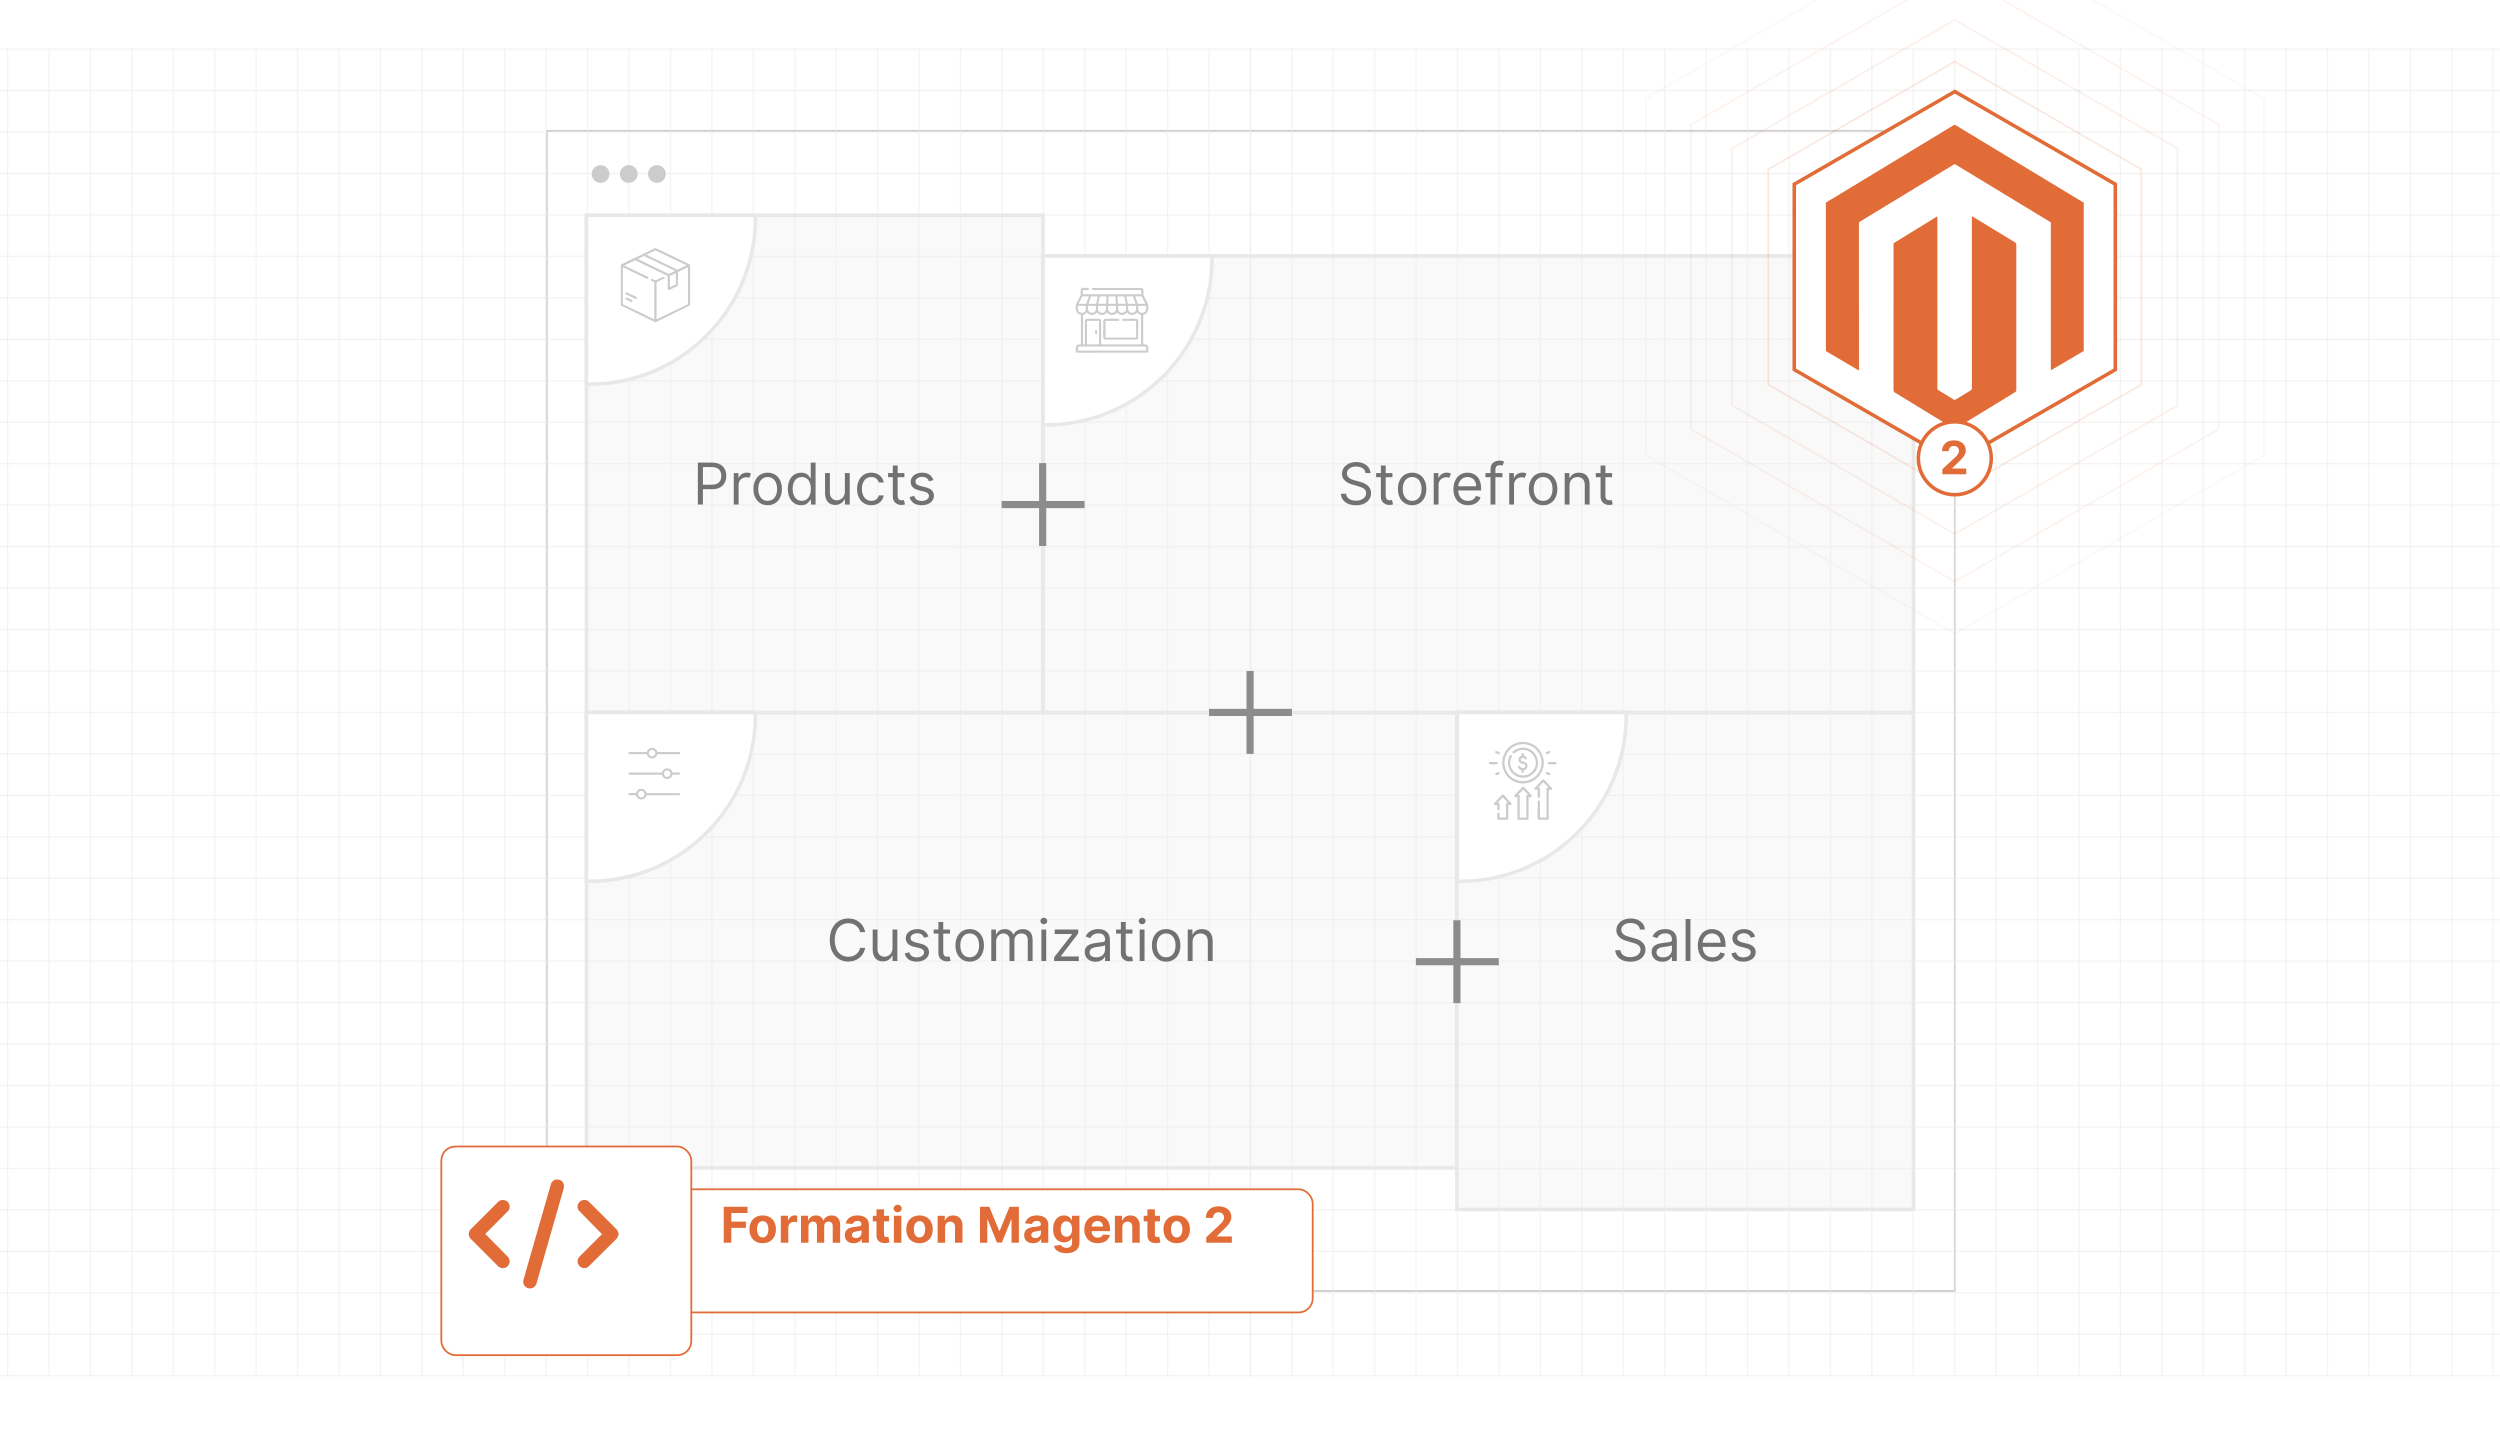 <?xml version="1.0" encoding="UTF-8"?>
<svg id="Layer_1" data-name="Layer 1" xmlns="http://www.w3.org/2000/svg" xmlns:xlink="http://www.w3.org/1999/xlink" viewBox="0 0 350 200">
  <defs>
    <clipPath id="clippath">
      <rect width="350" height="200" fill="none"/>
    </clipPath>
    <filter id="drop-shadow-1" x="62.16" y="136.28" width="151.92" height="77.76" filterUnits="userSpaceOnUse">
      <feOffset dx="3" dy="3"/>
      <feGaussianBlur result="blur" stdDeviation="10"/>
      <feFlood flood-color="#000" flood-opacity=".05"/>
      <feComposite in2="blur" operator="in"/>
      <feComposite in="SourceGraphic"/>
    </filter>
    <filter id="drop-shadow-2" x="31.44" y="130.28" width="95.52" height="89.76" filterUnits="userSpaceOnUse">
      <feOffset dx="3" dy="3"/>
      <feGaussianBlur result="blur-2" stdDeviation="10"/>
      <feFlood flood-color="#000" flood-opacity=".05"/>
      <feComposite in2="blur-2" operator="in"/>
      <feComposite in="SourceGraphic"/>
    </filter>
  </defs>
  <g clip-path="url(#clippath)">
    <rect x="-77.061" y="-10.017" width="549.082" height="219.633" fill="#fff"/>
    <g>
      <rect x="76.554" y="18.323" width="197.118" height="162.416" fill="#fff" stroke="#ccc" stroke-miterlimit="10" stroke-width=".25"/>
      <rect x="82.104" y="99.738" width="121.865" height="63.764" fill="#f9f9f9" stroke="#e8e8e8" stroke-miterlimit="10" stroke-width=".5"/>
      <rect x="203.969" y="99.738" width="63.927" height="69.598" fill="#f9f9f9" stroke="#e8e8e8" stroke-miterlimit="10" stroke-width=".5"/>
      <rect x="82.104" y="30.14" width="63.927" height="69.598" fill="#f9f9f9" stroke="#e8e8e8" stroke-miterlimit="10" stroke-width=".5"/>
      <rect x="146.03" y="35.83" width="121.866" height="63.908" fill="#f9f9f9" stroke="#e8e8e8" stroke-miterlimit="10" stroke-width=".5"/>
      <g>
        <g>
          <g opacity=".5">
            <line x1="1.068" y1="6.879" x2="1.068" y2="192.598" fill="none" stroke="#eaeaea" stroke-miterlimit="10" stroke-width=".2"/>
            <line x1="6.868" y1="6.879" x2="6.868" y2="192.598" fill="none" stroke="#eaeaea" stroke-miterlimit="10" stroke-width=".2"/>
            <line x1="12.668" y1="6.879" x2="12.668" y2="192.598" fill="none" stroke="#eaeaea" stroke-miterlimit="10" stroke-width=".2"/>
            <line x1="18.468" y1="6.879" x2="18.468" y2="192.598" fill="none" stroke="#eaeaea" stroke-miterlimit="10" stroke-width=".2"/>
            <line x1="24.268" y1="6.879" x2="24.268" y2="192.598" fill="none" stroke="#eaeaea" stroke-miterlimit="10" stroke-width=".2"/>
            <line x1="30.068" y1="6.879" x2="30.068" y2="192.598" fill="none" stroke="#eaeaea" stroke-miterlimit="10" stroke-width=".2"/>
            <line x1="35.868" y1="6.879" x2="35.868" y2="192.598" fill="none" stroke="#eaeaea" stroke-miterlimit="10" stroke-width=".2"/>
            <line x1="41.668" y1="6.879" x2="41.668" y2="192.598" fill="none" stroke="#eaeaea" stroke-miterlimit="10" stroke-width=".2"/>
            <line x1="47.468" y1="6.879" x2="47.468" y2="192.598" fill="none" stroke="#eaeaea" stroke-miterlimit="10" stroke-width=".2"/>
            <line x1="53.268" y1="6.879" x2="53.268" y2="192.598" fill="none" stroke="#eaeaea" stroke-miterlimit="10" stroke-width=".2"/>
            <line x1="59.068" y1="6.879" x2="59.068" y2="192.598" fill="none" stroke="#eaeaea" stroke-miterlimit="10" stroke-width=".2"/>
            <line x1="64.868" y1="6.879" x2="64.868" y2="192.598" fill="none" stroke="#eaeaea" stroke-miterlimit="10" stroke-width=".2"/>
            <line x1="70.668" y1="6.879" x2="70.668" y2="192.598" fill="none" stroke="#eaeaea" stroke-miterlimit="10" stroke-width=".2"/>
            <line x1="76.468" y1="6.879" x2="76.468" y2="192.598" fill="none" stroke="#eaeaea" stroke-miterlimit="10" stroke-width=".2"/>
            <line x1="82.267" y1="6.879" x2="82.267" y2="192.598" fill="none" stroke="#eaeaea" stroke-miterlimit="10" stroke-width=".2"/>
            <line x1="88.067" y1="6.879" x2="88.067" y2="192.598" fill="none" stroke="#eaeaea" stroke-miterlimit="10" stroke-width=".2"/>
            <line x1="93.867" y1="6.879" x2="93.867" y2="192.598" fill="none" stroke="#eaeaea" stroke-miterlimit="10" stroke-width=".2"/>
            <line x1="99.667" y1="6.879" x2="99.667" y2="192.598" fill="none" stroke="#eaeaea" stroke-miterlimit="10" stroke-width=".2"/>
            <line x1="105.467" y1="6.879" x2="105.467" y2="192.598" fill="none" stroke="#eaeaea" stroke-miterlimit="10" stroke-width=".2"/>
            <line x1="111.267" y1="6.879" x2="111.267" y2="192.598" fill="none" stroke="#eaeaea" stroke-miterlimit="10" stroke-width=".2"/>
            <line x1="117.067" y1="6.879" x2="117.067" y2="192.598" fill="none" stroke="#eaeaea" stroke-miterlimit="10" stroke-width=".2"/>
            <line x1="122.867" y1="6.879" x2="122.867" y2="192.598" fill="none" stroke="#eaeaea" stroke-miterlimit="10" stroke-width=".2"/>
            <line x1="128.667" y1="6.879" x2="128.667" y2="192.598" fill="none" stroke="#eaeaea" stroke-miterlimit="10" stroke-width=".2"/>
            <line x1="134.467" y1="6.879" x2="134.467" y2="192.598" fill="none" stroke="#eaeaea" stroke-miterlimit="10" stroke-width=".2"/>
            <line x1="140.267" y1="6.879" x2="140.267" y2="192.598" fill="none" stroke="#eaeaea" stroke-miterlimit="10" stroke-width=".2"/>
            <line x1="146.067" y1="6.879" x2="146.067" y2="192.598" fill="none" stroke="#eaeaea" stroke-miterlimit="10" stroke-width=".2"/>
            <line x1="151.867" y1="6.879" x2="151.867" y2="192.598" fill="none" stroke="#eaeaea" stroke-miterlimit="10" stroke-width=".2"/>
            <line x1="157.667" y1="6.879" x2="157.667" y2="192.598" fill="none" stroke="#eaeaea" stroke-miterlimit="10" stroke-width=".2"/>
            <line x1="163.466" y1="6.879" x2="163.466" y2="192.598" fill="none" stroke="#eaeaea" stroke-miterlimit="10" stroke-width=".2"/>
            <line x1="169.266" y1="6.879" x2="169.266" y2="192.598" fill="none" stroke="#eaeaea" stroke-miterlimit="10" stroke-width=".2"/>
            <line x1="175.066" y1="6.879" x2="175.066" y2="192.598" fill="none" stroke="#eaeaea" stroke-miterlimit="10" stroke-width=".2"/>
          </g>
          <g opacity=".5">
            <line x1="-10.653" y1="192.598" x2="175.066" y2="192.597" fill="none" stroke="#eaeaea" stroke-miterlimit="10" stroke-width=".2"/>
            <line x1="-10.653" y1="186.794" x2="175.066" y2="186.794" fill="none" stroke="#eaeaea" stroke-miterlimit="10" stroke-width=".2"/>
            <line x1="-10.653" y1="180.99" x2="175.066" y2="180.99" fill="none" stroke="#eaeaea" stroke-miterlimit="10" stroke-width=".2"/>
            <line x1="-10.653" y1="175.187" x2="175.066" y2="175.186" fill="none" stroke="#eaeaea" stroke-miterlimit="10" stroke-width=".2"/>
            <line x1="-10.653" y1="169.383" x2="175.066" y2="169.382" fill="none" stroke="#eaeaea" stroke-miterlimit="10" stroke-width=".2"/>
            <line x1="-10.653" y1="163.579" x2="175.066" y2="163.579" fill="none" stroke="#eaeaea" stroke-miterlimit="10" stroke-width=".2"/>
            <line x1="-10.653" y1="157.775" x2="175.066" y2="157.775" fill="none" stroke="#eaeaea" stroke-miterlimit="10" stroke-width=".2"/>
            <line x1="-10.653" y1="151.972" x2="175.066" y2="151.971" fill="none" stroke="#eaeaea" stroke-miterlimit="10" stroke-width=".2"/>
            <line x1="-10.653" y1="146.168" x2="175.066" y2="146.168" fill="none" stroke="#eaeaea" stroke-miterlimit="10" stroke-width=".2"/>
            <line x1="-10.653" y1="140.364" x2="175.066" y2="140.364" fill="none" stroke="#eaeaea" stroke-miterlimit="10" stroke-width=".2"/>
            <line x1="-10.653" y1="134.561" x2="175.066" y2="134.56" fill="none" stroke="#eaeaea" stroke-miterlimit="10" stroke-width=".2"/>
            <line x1="-10.653" y1="128.757" x2="175.066" y2="128.757" fill="none" stroke="#eaeaea" stroke-miterlimit="10" stroke-width=".2"/>
            <line x1="-10.653" y1="122.953" x2="175.066" y2="122.953" fill="none" stroke="#eaeaea" stroke-miterlimit="10" stroke-width=".2"/>
            <line x1="-10.653" y1="117.149" x2="175.066" y2="117.149" fill="none" stroke="#eaeaea" stroke-miterlimit="10" stroke-width=".2"/>
            <line x1="-10.653" y1="111.346" x2="175.066" y2="111.346" fill="none" stroke="#eaeaea" stroke-miterlimit="10" stroke-width=".2"/>
            <line x1="-10.653" y1="105.542" x2="175.066" y2="105.542" fill="none" stroke="#eaeaea" stroke-miterlimit="10" stroke-width=".2"/>
            <line x1="-10.653" y1="99.738" x2="175.066" y2="99.738" fill="none" stroke="#eaeaea" stroke-miterlimit="10" stroke-width=".2"/>
            <line x1="-10.653" y1="93.935" x2="175.066" y2="93.934" fill="none" stroke="#eaeaea" stroke-miterlimit="10" stroke-width=".2"/>
            <line x1="-10.653" y1="88.131" x2="175.066" y2="88.131" fill="none" stroke="#eaeaea" stroke-miterlimit="10" stroke-width=".2"/>
            <line x1="-10.653" y1="82.327" x2="175.066" y2="82.327" fill="none" stroke="#eaeaea" stroke-miterlimit="10" stroke-width=".2"/>
            <line x1="-10.653" y1="76.523" x2="175.066" y2="76.523" fill="none" stroke="#eaeaea" stroke-miterlimit="10" stroke-width=".2"/>
            <line x1="-10.653" y1="70.72" x2="175.066" y2="70.719" fill="none" stroke="#eaeaea" stroke-miterlimit="10" stroke-width=".2"/>
            <line x1="-10.653" y1="64.916" x2="175.066" y2="64.916" fill="none" stroke="#eaeaea" stroke-miterlimit="10" stroke-width=".2"/>
            <line x1="-10.653" y1="59.112" x2="175.066" y2="59.112" fill="none" stroke="#eaeaea" stroke-miterlimit="10" stroke-width=".2"/>
            <line x1="-10.653" y1="53.309" x2="175.066" y2="53.308" fill="none" stroke="#eaeaea" stroke-miterlimit="10" stroke-width=".2"/>
            <line x1="-10.653" y1="47.505" x2="175.066" y2="47.505" fill="none" stroke="#eaeaea" stroke-miterlimit="10" stroke-width=".2"/>
            <line x1="-10.653" y1="41.701" x2="175.066" y2="41.701" fill="none" stroke="#eaeaea" stroke-miterlimit="10" stroke-width=".2"/>
            <line x1="-10.653" y1="35.897" x2="175.066" y2="35.897" fill="none" stroke="#eaeaea" stroke-miterlimit="10" stroke-width=".2"/>
            <line x1="-10.653" y1="30.094" x2="175.066" y2="30.094" fill="none" stroke="#eaeaea" stroke-miterlimit="10" stroke-width=".2"/>
            <line x1="-10.653" y1="24.29" x2="175.066" y2="24.29" fill="none" stroke="#eaeaea" stroke-miterlimit="10" stroke-width=".2"/>
            <line x1="-10.653" y1="18.486" x2="175.066" y2="18.486" fill="none" stroke="#eaeaea" stroke-miterlimit="10" stroke-width=".2"/>
            <line x1="-10.653" y1="12.682" x2="175.066" y2="12.682" fill="none" stroke="#eaeaea" stroke-miterlimit="10" stroke-width=".2"/>
            <line x1="-10.653" y1="6.879" x2="175.066" y2="6.879" fill="none" stroke="#eaeaea" stroke-miterlimit="10" stroke-width=".2"/>
          </g>
        </g>
        <g>
          <g opacity=".5">
            <line x1="175.055" y1="6.879" x2="175.055" y2="192.598" fill="none" stroke="#eaeaea" stroke-miterlimit="10" stroke-width=".2"/>
            <line x1="180.855" y1="6.879" x2="180.855" y2="192.598" fill="none" stroke="#eaeaea" stroke-miterlimit="10" stroke-width=".2"/>
            <line x1="186.655" y1="6.879" x2="186.655" y2="192.598" fill="none" stroke="#eaeaea" stroke-miterlimit="10" stroke-width=".2"/>
            <line x1="192.455" y1="6.879" x2="192.455" y2="192.598" fill="none" stroke="#eaeaea" stroke-miterlimit="10" stroke-width=".2"/>
            <line x1="198.255" y1="6.879" x2="198.255" y2="192.598" fill="none" stroke="#eaeaea" stroke-miterlimit="10" stroke-width=".2"/>
            <line x1="204.055" y1="6.879" x2="204.055" y2="192.598" fill="none" stroke="#eaeaea" stroke-miterlimit="10" stroke-width=".2"/>
            <line x1="209.855" y1="6.879" x2="209.855" y2="192.598" fill="none" stroke="#eaeaea" stroke-miterlimit="10" stroke-width=".2"/>
            <line x1="215.655" y1="6.879" x2="215.655" y2="192.598" fill="none" stroke="#eaeaea" stroke-miterlimit="10" stroke-width=".2"/>
            <line x1="221.455" y1="6.879" x2="221.455" y2="192.598" fill="none" stroke="#eaeaea" stroke-miterlimit="10" stroke-width=".2"/>
            <line x1="227.255" y1="6.879" x2="227.255" y2="192.598" fill="none" stroke="#eaeaea" stroke-miterlimit="10" stroke-width=".2"/>
            <line x1="233.055" y1="6.879" x2="233.055" y2="192.598" fill="none" stroke="#eaeaea" stroke-miterlimit="10" stroke-width=".2"/>
            <line x1="238.855" y1="6.879" x2="238.855" y2="192.598" fill="none" stroke="#eaeaea" stroke-miterlimit="10" stroke-width=".2"/>
            <line x1="244.654" y1="6.879" x2="244.654" y2="192.598" fill="none" stroke="#eaeaea" stroke-miterlimit="10" stroke-width=".2"/>
            <line x1="250.454" y1="6.879" x2="250.454" y2="192.598" fill="none" stroke="#eaeaea" stroke-miterlimit="10" stroke-width=".2"/>
            <line x1="256.254" y1="6.879" x2="256.254" y2="192.598" fill="none" stroke="#eaeaea" stroke-miterlimit="10" stroke-width=".2"/>
            <line x1="262.054" y1="6.879" x2="262.054" y2="192.598" fill="none" stroke="#eaeaea" stroke-miterlimit="10" stroke-width=".2"/>
            <line x1="267.854" y1="6.879" x2="267.854" y2="192.598" fill="none" stroke="#eaeaea" stroke-miterlimit="10" stroke-width=".2"/>
            <line x1="273.654" y1="6.879" x2="273.654" y2="192.598" fill="none" stroke="#eaeaea" stroke-miterlimit="10" stroke-width=".2"/>
            <line x1="279.454" y1="6.879" x2="279.454" y2="192.598" fill="none" stroke="#eaeaea" stroke-miterlimit="10" stroke-width=".2"/>
            <line x1="285.254" y1="6.879" x2="285.254" y2="192.598" fill="none" stroke="#eaeaea" stroke-miterlimit="10" stroke-width=".2"/>
            <line x1="291.054" y1="6.879" x2="291.054" y2="192.598" fill="none" stroke="#eaeaea" stroke-miterlimit="10" stroke-width=".2"/>
            <line x1="296.854" y1="6.879" x2="296.854" y2="192.598" fill="none" stroke="#eaeaea" stroke-miterlimit="10" stroke-width=".2"/>
            <line x1="302.654" y1="6.879" x2="302.654" y2="192.598" fill="none" stroke="#eaeaea" stroke-miterlimit="10" stroke-width=".2"/>
            <line x1="308.454" y1="6.879" x2="308.454" y2="192.598" fill="none" stroke="#eaeaea" stroke-miterlimit="10" stroke-width=".2"/>
            <line x1="314.254" y1="6.879" x2="314.254" y2="192.598" fill="none" stroke="#eaeaea" stroke-miterlimit="10" stroke-width=".2"/>
            <line x1="320.053" y1="6.879" x2="320.053" y2="192.598" fill="none" stroke="#eaeaea" stroke-miterlimit="10" stroke-width=".2"/>
            <line x1="325.853" y1="6.879" x2="325.853" y2="192.598" fill="none" stroke="#eaeaea" stroke-miterlimit="10" stroke-width=".2"/>
            <line x1="331.653" y1="6.879" x2="331.653" y2="192.598" fill="none" stroke="#eaeaea" stroke-miterlimit="10" stroke-width=".2"/>
            <line x1="337.453" y1="6.879" x2="337.453" y2="192.598" fill="none" stroke="#eaeaea" stroke-miterlimit="10" stroke-width=".2"/>
            <line x1="343.253" y1="6.879" x2="343.253" y2="192.598" fill="none" stroke="#eaeaea" stroke-miterlimit="10" stroke-width=".2"/>
            <line x1="349.053" y1="6.879" x2="349.053" y2="192.598" fill="none" stroke="#eaeaea" stroke-miterlimit="10" stroke-width=".2"/>
          </g>
          <g opacity=".5">
            <line x1="174.934" y1="192.598" x2="360.653" y2="192.597" fill="none" stroke="#eaeaea" stroke-miterlimit="10" stroke-width=".2"/>
            <line x1="174.934" y1="186.794" x2="360.653" y2="186.794" fill="none" stroke="#eaeaea" stroke-miterlimit="10" stroke-width=".2"/>
            <line x1="174.934" y1="180.99" x2="360.653" y2="180.99" fill="none" stroke="#eaeaea" stroke-miterlimit="10" stroke-width=".2"/>
            <line x1="174.934" y1="175.187" x2="360.653" y2="175.186" fill="none" stroke="#eaeaea" stroke-miterlimit="10" stroke-width=".2"/>
            <line x1="174.934" y1="169.383" x2="360.653" y2="169.382" fill="none" stroke="#eaeaea" stroke-miterlimit="10" stroke-width=".2"/>
            <line x1="174.934" y1="163.579" x2="360.653" y2="163.579" fill="none" stroke="#eaeaea" stroke-miterlimit="10" stroke-width=".2"/>
            <line x1="174.934" y1="157.775" x2="360.653" y2="157.775" fill="none" stroke="#eaeaea" stroke-miterlimit="10" stroke-width=".2"/>
            <line x1="174.934" y1="151.972" x2="360.653" y2="151.971" fill="none" stroke="#eaeaea" stroke-miterlimit="10" stroke-width=".2"/>
            <line x1="174.934" y1="146.168" x2="360.653" y2="146.168" fill="none" stroke="#eaeaea" stroke-miterlimit="10" stroke-width=".2"/>
            <line x1="174.934" y1="140.364" x2="360.653" y2="140.364" fill="none" stroke="#eaeaea" stroke-miterlimit="10" stroke-width=".2"/>
            <line x1="174.934" y1="134.561" x2="360.653" y2="134.56" fill="none" stroke="#eaeaea" stroke-miterlimit="10" stroke-width=".2"/>
            <line x1="174.934" y1="128.757" x2="360.653" y2="128.757" fill="none" stroke="#eaeaea" stroke-miterlimit="10" stroke-width=".2"/>
            <line x1="174.934" y1="122.953" x2="360.653" y2="122.953" fill="none" stroke="#eaeaea" stroke-miterlimit="10" stroke-width=".2"/>
            <line x1="174.934" y1="117.149" x2="360.653" y2="117.149" fill="none" stroke="#eaeaea" stroke-miterlimit="10" stroke-width=".2"/>
            <line x1="174.934" y1="111.346" x2="360.653" y2="111.346" fill="none" stroke="#eaeaea" stroke-miterlimit="10" stroke-width=".2"/>
            <line x1="174.934" y1="105.542" x2="360.653" y2="105.542" fill="none" stroke="#eaeaea" stroke-miterlimit="10" stroke-width=".2"/>
            <line x1="174.934" y1="99.738" x2="360.653" y2="99.738" fill="none" stroke="#eaeaea" stroke-miterlimit="10" stroke-width=".2"/>
            <line x1="174.934" y1="93.935" x2="360.653" y2="93.934" fill="none" stroke="#eaeaea" stroke-miterlimit="10" stroke-width=".2"/>
            <line x1="174.934" y1="88.131" x2="360.653" y2="88.131" fill="none" stroke="#eaeaea" stroke-miterlimit="10" stroke-width=".2"/>
            <line x1="174.934" y1="82.327" x2="360.653" y2="82.327" fill="none" stroke="#eaeaea" stroke-miterlimit="10" stroke-width=".2"/>
            <line x1="174.934" y1="76.523" x2="360.653" y2="76.523" fill="none" stroke="#eaeaea" stroke-miterlimit="10" stroke-width=".2"/>
            <line x1="174.934" y1="70.72" x2="360.653" y2="70.719" fill="none" stroke="#eaeaea" stroke-miterlimit="10" stroke-width=".2"/>
            <line x1="174.934" y1="64.916" x2="360.653" y2="64.916" fill="none" stroke="#eaeaea" stroke-miterlimit="10" stroke-width=".2"/>
            <line x1="174.934" y1="59.112" x2="360.653" y2="59.112" fill="none" stroke="#eaeaea" stroke-miterlimit="10" stroke-width=".2"/>
            <line x1="174.934" y1="53.309" x2="360.653" y2="53.308" fill="none" stroke="#eaeaea" stroke-miterlimit="10" stroke-width=".2"/>
            <line x1="174.934" y1="47.505" x2="360.653" y2="47.505" fill="none" stroke="#eaeaea" stroke-miterlimit="10" stroke-width=".2"/>
            <line x1="174.934" y1="41.701" x2="360.653" y2="41.701" fill="none" stroke="#eaeaea" stroke-miterlimit="10" stroke-width=".2"/>
            <line x1="174.934" y1="35.897" x2="360.653" y2="35.897" fill="none" stroke="#eaeaea" stroke-miterlimit="10" stroke-width=".2"/>
            <line x1="174.934" y1="30.094" x2="360.653" y2="30.094" fill="none" stroke="#eaeaea" stroke-miterlimit="10" stroke-width=".2"/>
            <line x1="174.934" y1="24.29" x2="360.653" y2="24.29" fill="none" stroke="#eaeaea" stroke-miterlimit="10" stroke-width=".2"/>
            <line x1="174.934" y1="18.486" x2="360.653" y2="18.486" fill="none" stroke="#eaeaea" stroke-miterlimit="10" stroke-width=".2"/>
            <line x1="174.934" y1="12.682" x2="360.653" y2="12.682" fill="none" stroke="#eaeaea" stroke-miterlimit="10" stroke-width=".2"/>
            <line x1="174.934" y1="6.879" x2="360.653" y2="6.879" fill="none" stroke="#eaeaea" stroke-miterlimit="10" stroke-width=".2"/>
          </g>
        </g>
      </g>
      <g>
        <g>
          <path d="M189.861,65.312c-.78,0-1.297.413-1.297.976,0,.631.7.86,1.137.975l.597.161c.608.161,1.652.517,1.652,1.618,0,.952-.769,1.698-2.123,1.698-1.263,0-2.042-.654-2.111-1.618h.734c.058.665.677.976,1.377.976.815,0,1.435-.425,1.435-1.067,0-.585-.551-.803-1.171-.976l-.723-.206c-.918-.264-1.491-.734-1.491-1.526,0-.987.883-1.641,2.008-1.641,1.136,0,1.953.663,1.984,1.549h-.688c-.069-.58-.608-.918-1.32-.918Z" fill="#727272"/>
          <path d="M194.939,66.804h-.941v2.57c0,.574.287.665.585.665.149,0,.241-.023.299-.034l.138.608c-.092.035-.253.081-.505.081-.574,0-1.193-.367-1.193-1.136v-2.754h-.666v-.574h.666v-1.056h.677v1.056h.941v.574Z" fill="#727272"/>
          <path d="M195.703,68.457c0-1.377.803-2.284,1.996-2.284s1.997.907,1.997,2.284c0,1.366-.804,2.272-1.997,2.272s-1.996-.906-1.996-2.272ZM199.019,68.457c0-.883-.413-1.675-1.32-1.675-.906,0-1.319.792-1.319,1.675s.413,1.664,1.319,1.664c.907,0,1.32-.78,1.32-1.664Z" fill="#727272"/>
          <path d="M200.723,66.231h.653v.665h.046c.158-.436.614-.734,1.147-.734.244,0,.425.063.562.161l-.23.574c-.095-.049-.221-.081-.391-.081-.643,0-1.112.439-1.112,1.033v2.788h-.677v-4.406Z" fill="#727272"/>
          <path d="M203.473,68.468c0-1.353.792-2.295,1.985-2.295.918,0,1.894.562,1.894,2.203v.287h-3.199c.031.944.58,1.457,1.374,1.457.531,0,.93-.23,1.102-.689l.654.184c-.206.666-.86,1.113-1.756,1.113-1.273,0-2.054-.906-2.054-2.261ZM206.662,68.078c0-.746-.47-1.297-1.204-1.297-.774,0-1.26.611-1.306,1.297h2.51Z" fill="#727272"/>
          <path d="M210.34,66.804h-.987v3.833h-.677v-3.833h-.711v-.574h.711v-.608c0-.757.608-1.136,1.239-1.136.333,0,.539.069.643.115l-.195.585c-.068-.023-.184-.069-.378-.069-.448,0-.632.23-.632.666v.447h.987v.574Z" fill="#727272"/>
          <path d="M211.289,66.231h.653v.665h.046c.158-.436.614-.734,1.147-.734.244,0,.425.063.562.161l-.23.574c-.095-.049-.221-.081-.391-.081-.643,0-1.112.439-1.112,1.033v2.788h-.677v-4.406Z" fill="#727272"/>
          <path d="M214.038,68.457c0-1.377.804-2.284,1.997-2.284s1.996.907,1.996,2.284c0,1.366-.803,2.272-1.996,2.272s-1.997-.906-1.997-2.272ZM217.355,68.457c0-.883-.413-1.675-1.319-1.675-.907,0-1.32.792-1.32,1.675s.413,1.664,1.32,1.664c.906,0,1.319-.78,1.319-1.664Z" fill="#727272"/>
          <path d="M219.735,70.637h-.677v-4.406h.653v.689h.058c.207-.447.619-.746,1.285-.746.893,0,1.492.54,1.492,1.664v2.8h-.678v-2.754c0-.691-.381-1.102-1.01-1.102-.648,0-1.124.436-1.124,1.205v2.65Z" fill="#727272"/>
          <path d="M225.695,66.804h-.941v2.57c0,.574.287.665.586.665.148,0,.24-.023.298-.034l.138.608c-.092.035-.252.081-.505.081-.573,0-1.193-.367-1.193-1.136v-2.754h-.665v-.574h.665v-1.056h.677v1.056h.941v.574Z" fill="#727272"/>
        </g>
        <g>
          <path d="M97.698,64.762h1.985c1.379,0,1.996.82,1.996,1.859s-.617,1.871-1.985,1.871h-1.285v2.146h-.711v-5.875ZM99.672,67.86c.944,0,1.308-.534,1.308-1.239s-.364-1.228-1.32-1.228h-1.25v2.467h1.262Z" fill="#727272"/>
          <path d="M102.729,66.231h.654v.665h.046c.158-.436.614-.734,1.147-.734.244,0,.425.063.562.161l-.23.574c-.095-.049-.221-.081-.39-.081-.643,0-1.113.439-1.113,1.033v2.788h-.677v-4.406Z" fill="#727272"/>
          <path d="M105.479,68.457c0-1.377.803-2.284,1.997-2.284s1.997.907,1.997,2.284c0,1.366-.803,2.272-1.997,2.272s-1.997-.906-1.997-2.272ZM108.795,68.457c0-.883-.413-1.675-1.319-1.675s-1.319.792-1.319,1.675.413,1.664,1.319,1.664,1.319-.78,1.319-1.664Z" fill="#727272"/>
          <path d="M110.292,68.445c0-1.389.769-2.272,1.882-2.272.86,0,1.125.528,1.273.758h.058v-2.169h.677v5.875h-.654v-.677h-.081c-.149.241-.435.769-1.285.769-1.102,0-1.87-.884-1.87-2.283ZM113.517,68.434c0-.987-.436-1.652-1.263-1.652-.86,0-1.285.723-1.285,1.652,0,.941.436,1.687,1.285,1.687.815,0,1.263-.689,1.263-1.687Z" fill="#727272"/>
          <path d="M118.283,66.231h.677v4.406h-.677v-.746h-.046c-.206.448-.643.804-1.308.804-.826,0-1.423-.54-1.423-1.664v-2.8h.677v2.754c0,.643.401,1.056.964,1.056.505,0,1.136-.379,1.136-1.205v-2.604Z" fill="#727272"/>
          <path d="M119.987,68.457c0-1.342.791-2.284,1.985-2.284.93,0,1.63.551,1.744,1.377h-.677c-.103-.401-.459-.769-1.056-.769-.792,0-1.319.654-1.319,1.652,0,1.022.516,1.687,1.319,1.687.528,0,.93-.287,1.056-.769h.677c-.114.78-.757,1.377-1.732,1.377-1.239,0-1.997-.952-1.997-2.272Z" fill="#727272"/>
          <path d="M126.613,66.804h-.941v2.57c0,.574.287.665.585.665.149,0,.241-.023.298-.034l.138.608c-.092.035-.252.081-.505.081-.574,0-1.193-.367-1.193-1.136v-2.754h-.665v-.574h.665v-1.056h.677v1.056h.941v.574Z" fill="#727272"/>
          <path d="M130.064,67.39c-.118-.304-.362-.631-.953-.631-.54,0-.941.275-.941.654,0,.339.235.514.757.643l.654.161c.786.192,1.171.579,1.171,1.193,0,.76-.697,1.319-1.722,1.319-.9,0-1.517-.399-1.675-1.147l.643-.161c.12.473.467.711,1.021.711.631,0,1.033-.31,1.033-.689,0-.304-.209-.517-.654-.62l-.734-.172c-.809-.189-1.17-.597-1.17-1.205,0-.746.689-1.274,1.618-1.274.872,0,1.348.419,1.56,1.044l-.608.172Z" fill="#727272"/>
        </g>
        <g>
          <path d="M120.415,130.499c-.172-.815-.872-1.251-1.652-1.251-1.067,0-1.905.826-1.905,2.353s.838,2.353,1.905,2.353c.78,0,1.48-.436,1.652-1.251h.711c-.218,1.205-1.182,1.916-2.364,1.916-1.503,0-2.593-1.158-2.593-3.018s1.09-3.018,2.593-3.018c1.182,0,2.146.711,2.364,1.916h-.711Z" fill="#727272"/>
          <path d="M124.952,130.132h.677v4.406h-.677v-.746h-.046c-.206.447-.643.804-1.308.804-.826,0-1.423-.54-1.423-1.664v-2.8h.677v2.754c0,.643.402,1.056.964,1.056.505,0,1.136-.379,1.136-1.205v-2.604Z" fill="#727272"/>
          <path d="M129.375,131.291c-.118-.305-.362-.632-.953-.632-.54,0-.941.275-.941.654,0,.339.235.514.757.643l.654.161c.786.192,1.171.579,1.171,1.193,0,.76-.697,1.319-1.722,1.319-.9,0-1.517-.398-1.675-1.147l.643-.161c.12.474.467.712,1.021.712.631,0,1.033-.31,1.033-.689,0-.304-.209-.517-.654-.619l-.734-.173c-.809-.19-1.17-.597-1.17-1.204,0-.746.689-1.274,1.618-1.274.872,0,1.348.419,1.56,1.044l-.608.173Z" fill="#727272"/>
          <path d="M132.995,130.706h-.94v2.57c0,.573.287.665.585.665.149,0,.241-.022.298-.034l.138.607c-.092.035-.252.081-.505.081-.574,0-1.193-.367-1.193-1.136v-2.754h-.665v-.574h.665v-1.056h.677v1.056h.94v.574Z" fill="#727272"/>
          <path d="M133.76,132.358c0-1.377.803-2.284,1.997-2.284s1.997.907,1.997,2.284c0,1.365-.803,2.272-1.997,2.272s-1.997-.906-1.997-2.272ZM137.076,132.358c0-.884-.413-1.676-1.319-1.676s-1.319.792-1.319,1.676c0,.883.413,1.663,1.319,1.663s1.319-.78,1.319-1.663Z" fill="#727272"/>
          <path d="M138.78,130.132h.654v.689h.058c.184-.471.608-.746,1.182-.746.58,0,.964.275,1.182.746h.046c.227-.456.689-.746,1.32-.746.786,0,1.342.479,1.342,1.515v2.949h-.677v-2.949c0-.651-.413-.906-.894-.906-.62,0-.976.419-.976.986v2.869h-.689v-3.018c0-.502-.358-.838-.872-.838-.528,0-.998.456-.998,1.102v2.754h-.677v-4.406Z" fill="#727272"/>
          <path d="M145.655,128.939c0-.252.218-.459.482-.459s.482.207.482.459-.218.459-.482.459-.482-.207-.482-.459ZM145.793,130.132h.677v4.406h-.677v-4.406Z" fill="#727272"/>
          <path d="M147.58,134.022l2.502-3.213v-.046h-2.421v-.631h3.293v.539l-2.433,3.19v.046h2.513v.631h-3.454v-.517Z" fill="#727272"/>
          <path d="M151.866,133.287c0-1.01.892-1.19,1.71-1.296.803-.103,1.136-.075,1.136-.402v-.022c0-.565-.307-.895-.93-.895-.645,0-.998.345-1.147.666l-.643-.23c.345-.804,1.102-1.033,1.768-1.033.562,0,1.629.161,1.629,1.56v2.903h-.677v-.597h-.034c-.138.287-.54.7-1.309.7-.837,0-1.503-.494-1.503-1.355ZM154.712,132.943v-.62c-.115.138-.884.219-1.17.253-.528.068-.999.23-.999.745,0,.471.391.712.93.712.803,0,1.239-.539,1.239-1.09Z" fill="#727272"/>
          <path d="M158.538,130.706h-.94v2.57c0,.573.287.665.585.665.149,0,.241-.022.298-.034l.138.607c-.092.035-.252.081-.505.081-.574,0-1.193-.367-1.193-1.136v-2.754h-.665v-.574h.665v-1.056h.677v1.056h.94v.574Z" fill="#727272"/>
          <path d="M159.418,128.939c0-.252.218-.459.482-.459s.482.207.482.459-.218.459-.482.459-.482-.207-.482-.459ZM159.556,130.132h.677v4.406h-.677v-4.406Z" fill="#727272"/>
          <path d="M161.263,132.358c0-1.377.803-2.284,1.997-2.284s1.997.907,1.997,2.284c0,1.365-.803,2.272-1.997,2.272s-1.997-.906-1.997-2.272ZM164.579,132.358c0-.884-.413-1.676-1.319-1.676s-1.319.792-1.319,1.676c0,.883.413,1.663,1.319,1.663s1.319-.78,1.319-1.663Z" fill="#727272"/>
          <path d="M166.96,134.538h-.677v-4.406h.654v.689h.058c.206-.447.62-.746,1.285-.746.892,0,1.492.54,1.492,1.664v2.8h-.677v-2.754c0-.691-.381-1.102-1.01-1.102-.648,0-1.124.435-1.124,1.205v2.65Z" fill="#727272"/>
        </g>
        <g>
          <path d="M228.274,129.214c-.78,0-1.296.413-1.296.976,0,.631.699.86,1.136.976l.597.16c.607.16,1.652.517,1.652,1.618,0,.952-.769,1.698-2.123,1.698-1.262,0-2.043-.654-2.111-1.618h.734c.058.665.677.976,1.377.976.815,0,1.435-.425,1.435-1.067,0-.585-.551-.804-1.171-.976l-.723-.206c-.918-.265-1.492-.734-1.492-1.526,0-.986.884-1.641,2.009-1.641,1.136,0,1.953.662,1.985,1.549h-.69c-.068-.579-.607-.918-1.319-.918Z" fill="#727272"/>
          <path d="M231.228,133.287c0-1.01.893-1.19,1.71-1.296.803-.103,1.136-.075,1.136-.402v-.022c0-.565-.307-.895-.93-.895-.645,0-.998.345-1.147.666l-.643-.23c.345-.804,1.102-1.033,1.768-1.033.561,0,1.629.161,1.629,1.56v2.903h-.677v-.597h-.034c-.138.287-.54.7-1.309.7-.837,0-1.503-.494-1.503-1.355ZM234.074,132.943v-.62c-.115.138-.884.219-1.17.253-.528.068-.999.23-.999.745,0,.471.391.712.93.712.804,0,1.239-.539,1.239-1.09Z" fill="#727272"/>
          <path d="M236.661,134.538h-.677v-5.875h.677v5.875Z" fill="#727272"/>
          <path d="M237.691,132.369c0-1.353.792-2.295,1.985-2.295.918,0,1.894.562,1.894,2.203v.287h-3.199c.031.943.58,1.457,1.374,1.457.531,0,.93-.23,1.102-.689l.654.184c-.206.666-.86,1.113-1.756,1.113-1.273,0-2.054-.906-2.054-2.261ZM240.881,131.98c0-.746-.47-1.297-1.204-1.297-.774,0-1.26.611-1.306,1.297h2.51Z" fill="#727272"/>
          <path d="M245.109,131.291c-.118-.305-.361-.632-.953-.632-.539,0-.94.275-.94.654,0,.339.235.514.757.643l.654.161c.786.192,1.171.579,1.171,1.193,0,.76-.697,1.319-1.722,1.319-.9,0-1.518-.398-1.675-1.147l.643-.161c.12.474.468.712,1.02.712.632,0,1.033-.31,1.033-.689,0-.304-.209-.517-.654-.619l-.734-.173c-.809-.19-1.17-.597-1.17-1.204,0-.746.689-1.274,1.617-1.274.873,0,1.349.419,1.56,1.044l-.607.173Z" fill="#727272"/>
        </g>
      </g>
      <g>
        <circle cx="84.083" cy="24.362" r="1.243" fill="#ccc"/>
        <circle cx="88.025" cy="24.362" r="1.243" fill="#ccc"/>
        <circle cx="91.968" cy="24.362" r="1.243" fill="#ccc"/>
      </g>
      <g>
        <line x1="203.969" y1="128.837" x2="203.969" y2="140.441" fill="none" stroke="#8c8c8c" stroke-miterlimit="10"/>
        <line x1="198.226" y1="134.639" x2="209.828" y2="134.639" fill="none" stroke="#8c8c8c" stroke-miterlimit="10"/>
      </g>
      <g>
        <line x1="175.009" y1="93.936" x2="175.009" y2="105.541" fill="none" stroke="#8c8c8c" stroke-miterlimit="10"/>
        <line x1="169.265" y1="99.738" x2="180.867" y2="99.738" fill="none" stroke="#8c8c8c" stroke-miterlimit="10"/>
      </g>
      <g>
        <line x1="145.973" y1="64.835" x2="145.973" y2="76.439" fill="none" stroke="#8c8c8c" stroke-miterlimit="10"/>
        <line x1="140.229" y1="70.637" x2="151.832" y2="70.637" fill="none" stroke="#8c8c8c" stroke-miterlimit="10"/>
      </g>
      <rect x="89.416" y="163.502" width="91.363" height="17.237" rx="1.958" ry="1.958" fill="#fff" filter="url(#drop-shadow-1)" stroke="#e16c37" stroke-miterlimit="10" stroke-width=".25"/>
      <g>
        <path d="M101.321,168.949h3.331v.877h-2.268v1.199h2.046v.877h-2.046v2.078h-1.063v-5.031Z" fill="#e16c37"/>
        <path d="M104.918,172.108c0-1.169.712-1.95,1.857-1.95s1.857.781,1.857,1.95c0,1.162-.712,1.945-1.857,1.945s-1.857-.783-1.857-1.945ZM107.569,172.102c0-.659-.27-1.145-.789-1.145-.528,0-.798.486-.798,1.145,0,.658.27,1.142.798,1.142.519,0,.789-.483.789-1.142Z" fill="#e16c37"/>
        <path d="M109.314,170.207h1.015v.658h.04c.137-.467.484-.712.906-.712.106,0,.236.015.329.036v.929c-.098-.031-.297-.057-.442-.057-.462,0-.801.319-.801.784v2.135h-1.047v-3.773Z" fill="#e16c37"/>
        <path d="M112.14,170.207h.998v.666h.044c.157-.445.542-.715,1.051-.715.519,0,.904.277,1.024.715h.039c.155-.433.585-.715,1.138-.715.703,0,1.189.467,1.189,1.284v2.538h-1.044v-2.331c0-.42-.251-.629-.585-.629-.381,0-.604.265-.604.655v2.305h-1.015v-2.353c0-.371-.231-.606-.575-.606-.349,0-.614.277-.614.695v2.265h-1.047v-3.773Z" fill="#e16c37"/>
        <path d="M118.269,172.927c0-.843.671-1.094,1.417-1.162.656-.065.914-.096.914-.339v-.015c0-.31-.204-.489-.56-.489-.376,0-.6.185-.671.435l-.968-.078c.145-.689.739-1.12,1.644-1.12.84,0,1.602.378,1.602,1.277v2.545h-.993v-.523h-.029c-.184.352-.545.595-1.103.595-.72,0-1.253-.378-1.253-1.125ZM120.608,172.632v-.4c-.126.083-.499.138-.727.169-.369.052-.612.197-.612.492,0,.287.231.436.553.436.46,0,.786-.302.786-.697Z" fill="#e16c37"/>
        <path d="M124.466,170.993h-.71v1.828c0,.289.145.368.353.368.099,0,.209-.024.261-.034l.165.778c-.106.034-.297.089-.568.099-.759.032-1.263-.334-1.258-1.074v-1.965h-.516v-.786h.516v-.904h1.047v.904h.71v.786Z" fill="#e16c37"/>
        <path d="M125.106,169.19c0-.29.255-.528.565-.528.312,0,.567.238.567.528,0,.292-.255.53-.567.53-.31,0-.565-.238-.565-.53ZM125.145,170.207h1.047v3.773h-1.047v-3.773Z" fill="#e16c37"/>
        <path d="M126.874,172.108c0-1.169.712-1.95,1.857-1.95s1.857.781,1.857,1.95c0,1.162-.712,1.945-1.857,1.945s-1.857-.783-1.857-1.945ZM129.524,172.102c0-.659-.27-1.145-.789-1.145-.528,0-.798.486-.798,1.145,0,.658.27,1.142.798,1.142.519,0,.789-.483.789-1.142Z" fill="#e16c37"/>
        <path d="M132.316,173.981h-1.047v-3.773h.998v.666h.044c.169-.44.575-.715,1.135-.715.786,0,1.302.54,1.302,1.42v2.402h-1.047v-2.216c.002-.462-.251-.737-.67-.737-.423,0-.712.285-.715.771v2.182Z" fill="#e16c37"/>
        <path d="M138.504,168.949l1.386,3.38h.059l1.385-3.38h1.312v5.031h-1.032v-3.274h-.042l-1.302,3.25h-.703l-1.302-3.263h-.042v3.287h-1.032v-5.031h1.312Z" fill="#e16c37"/>
        <path d="M143.385,172.927c0-.843.671-1.094,1.417-1.162.656-.065.914-.096.914-.339v-.015c0-.31-.204-.489-.56-.489-.376,0-.6.185-.671.435l-.968-.078c.145-.689.739-1.12,1.644-1.12.84,0,1.602.378,1.602,1.277v2.545h-.993v-.523h-.029c-.184.352-.545.595-1.103.595-.72,0-1.253-.378-1.253-1.125ZM145.724,172.632v-.4c-.126.083-.499.138-.727.169-.369.052-.612.197-.612.492,0,.287.231.436.553.436.46,0,.786-.302.786-.697Z" fill="#e16c37"/>
        <path d="M147.55,174.423l.968-.131c.086.204.319.406.781.406.455,0,.786-.202.786-.695v-.69h-.044c-.138.311-.474.614-1.076.614-.85,0-1.53-.585-1.53-1.841,0-1.284.7-1.928,1.528-1.928.631,0,.939.376,1.079.683h.039v-.634h1.039v3.811c0,.94-.766,1.432-1.845,1.432-1.017,0-1.599-.457-1.725-1.026ZM150.09,172.081c0-.66-.285-1.091-.793-1.091-.518,0-.793.45-.793,1.091,0,.651.28,1.06.793,1.06.504,0,.793-.394.793-1.06Z" fill="#e16c37"/>
        <path d="M151.8,172.111c0-1.165.72-1.953,1.831-1.953.997,0,1.773.634,1.773,1.916v.287h-2.569v.003c0,.562.332.908.855.908.349,0,.619-.149.725-.436l.968.064c-.147.7-.776,1.154-1.71,1.154-1.162,0-1.872-.746-1.872-1.942ZM154.419,171.713c-.002-.449-.317-.773-.771-.773-.464,0-.791.344-.813.773h1.585Z" fill="#e16c37"/>
        <path d="M157.132,173.981h-1.047v-3.773h.998v.666h.044c.169-.44.575-.715,1.135-.715.786,0,1.302.54,1.302,1.42v2.402h-1.047v-2.216c.002-.462-.251-.737-.67-.737-.423,0-.712.285-.715.771v2.182Z" fill="#e16c37"/>
        <path d="M162.393,170.993h-.71v1.828c0,.289.145.368.353.368.099,0,.209-.024.261-.034l.165.778c-.106.034-.297.089-.568.099-.759.032-1.263-.334-1.258-1.074v-1.965h-.516v-.786h.516v-.904h1.047v.904h.71v.786Z" fill="#e16c37"/>
        <path d="M162.88,172.108c0-1.169.712-1.95,1.857-1.95s1.857.781,1.857,1.95c0,1.162-.712,1.945-1.857,1.945s-1.857-.783-1.857-1.945ZM165.531,172.102c0-.659-.27-1.145-.789-1.145-.528,0-.798.486-.798,1.145,0,.658.27,1.142.798,1.142.519,0,.789-.483.789-1.142Z" fill="#e16c37"/>
        <path d="M168.87,173.214l1.791-1.658c.457-.44.703-.715.703-1.115,0-.442-.329-.718-.771-.718-.46,0-.764.295-.762.776h-1.009c-.002-.987.722-1.618,1.778-1.618,1.079,0,1.791.616,1.791,1.488,0,.572-.278,1.044-1.312,1.987l-.734.72v.034h2.113v.87h-3.587v-.767Z" fill="#e16c37"/>
      </g>
      <rect x="58.787" y="157.513" width="34.993" height="29.213" rx="1.958" ry="1.958" fill="#fff" filter="url(#drop-shadow-2)" stroke="#e16c37" stroke-miterlimit="10" stroke-width=".25"/>
      <g>
        <path d="M86.597,172.678c.006.05.006.128,0,.178-.019.152-.148.41-.244.537l-4.035,3.999c-.942.563-1.921-.583-1.235-1.413l3.19-3.196-3.285-3.357c-.533-.928.608-1.881,1.434-1.21l3.931,3.925c.097.126.226.384.244.537Z" fill="#e16c37"/>
        <path d="M77.789,165.147c.757-.13,1.284.41,1.153,1.152l-3.863,13.498c-.499,1.035-1.993.601-1.812-.561l3.901-13.594c.113-.23.363-.45.622-.494Z" fill="#e16c37"/>
        <path d="M71.088,168.276c.302.305.355.856.098,1.204l-3.249,3.271,3.168,3.206c.769.922-.407,2.098-1.341,1.34l-3.908-3.904c-.315-.41-.315-.842,0-1.252l3.931-3.925c.376-.316.955-.288,1.3.059Z" fill="#e16c37"/>
      </g>
      <g>
        <g>
          <polygon points="299.78 53.843 299.78 23.697 273.672 8.624 247.565 23.697 247.565 53.843 273.672 68.917 299.78 53.843" fill="none" opacity=".15" stroke="#e16c37" stroke-miterlimit="10" stroke-width=".25"/>
          <polygon points="304.839 56.764 304.839 20.776 273.672 2.782 242.506 20.776 242.506 56.764 273.672 74.758 304.839 56.764" fill="none" opacity=".1" stroke="#e16c37" stroke-miterlimit="10" stroke-width=".25"/>
          <polygon points="310.607 60.095 310.607 17.446 273.672 -3.878 236.738 17.446 236.738 60.095 273.672 81.419 310.607 60.095" fill="none" opacity=".08" stroke="#e16c37" stroke-miterlimit="10" stroke-width=".25"/>
          <polygon points="316.939 63.75 316.939 13.79 273.672 -11.19 230.405 13.79 230.405 63.75 273.672 88.731 316.939 63.75" fill="none" opacity=".05" stroke="#e16c37" stroke-miterlimit="10" stroke-width=".25"/>
          <polygon points="296.147 51.746 296.147 25.794 273.672 12.818 251.197 25.794 251.197 51.746 273.672 64.722 296.147 51.746" fill="#fff" stroke="#e16c37" stroke-miterlimit="10" stroke-width=".5"/>
          <g>
            <path d="M291.726,49.163c-.051.02-.106.033-.153.061-1.425.838-2.85,1.677-4.274,2.516-.049.029-.099.056-.164.092-.007-.048-.016-.083-.018-.119-.003-.057-.001-.114-.001-.171.001-6.721.001-13.442.001-20.163,0-.297.036-.227-.206-.374-4.342-2.636-8.685-5.271-13.029-7.905-.272-.165-.19-.161-.451-.003-4.322,2.626-8.643,5.253-12.964,7.88-.01.006-.019.013-.029.018-.143.061-.185.165-.185.323.004,6.772.004,13.544.004,20.317v.232c-.064-.032-.113-.053-.158-.08-1.365-.805-2.731-1.61-4.096-2.415-.098-.058-.195-.118-.295-.173-.062-.034-.091-.081-.088-.152.002-.051-0-.103-0-.154,0-6.755-0-13.51 0-20.265,0-.319-.029-.242.228-.398,5.87-3.558,11.741-7.114,17.612-10.671.019-.012.041-.021.058-.036.086-.072.164-.065.261-.004.504.312,1.013.616,1.52.923,5.414,3.276,10.829,6.552,16.244,9.827.056.034.12.054.181.081v20.813Z" fill="#e16c37"/>
            <path d="M271.2,30.308c.012.057.023.089.025.121.003.068.002.137.002.205,0,7.851-0,15.701.001,23.552,0,.424-.037.32.303.531.654.406,1.313.803,1.966,1.211.114.071.196.07.308 0.0.688-.427,1.378-.851,2.074-1.265.142-.084.188-.178.188-.34-.004-7.931-.004-15.861-.004-23.791v-.225c.081-.022.126.03.176.06.916.556,1.832,1.113,2.747,1.671,1.037.631,2.073,1.266,3.113,1.892.135.081.184.171.183.327-.004,6.778-.004,13.556-0,20.334,0,.148-.043.237-.173.316-2.765,1.685-5.528,3.375-8.291,5.063-.053.033-.108.062-.17.099-.112-.067-.224-.134-.335-.202-2.675-1.637-5.349-3.275-8.026-4.907-.146-.089-.197-.186-.197-.355.004-3.72.004-7.44.004-11.16,0-3.024,0-6.048,0-9.072,0-.046.005-.092-.001-.137-.018-.132.043-.205.154-.273,1.924-1.181,3.845-2.367,5.768-3.551.053-.033.108-.062.185-.105Z" fill="#e16c37"/>
          </g>
        </g>
        <g>
          <circle cx="273.672" cy="64.156" r="5.104" fill="#fff" stroke="#e16c37" stroke-miterlimit="10" stroke-width=".5"/>
          <path d="M271.93,65.686l1.669-1.545c.426-.41.654-.666.654-1.039,0-.412-.307-.668-.719-.668-.428,0-.712.274-.71.723h-.94c-.002-.92.673-1.508,1.657-1.508,1.005,0,1.669.574,1.669,1.387,0,.534-.259.973-1.223,1.852l-.685.67v.032h1.969v.81h-3.342v-.714Z" fill="#e16c37"/>
        </g>
      </g>
      <path d="M82.104,99.738h23.65v.382c0,12.842-10.426,23.268-23.268,23.268h-.382v-23.65h0Z" fill="#fff" stroke="#e8e8e8" stroke-miterlimit="10" stroke-width=".5"/>
      <path d="M204.027,99.738h23.65v.382c0,12.842-10.426,23.268-23.268,23.268h-.382v-23.65h0Z" fill="#fff" stroke="#e8e8e8" stroke-miterlimit="10" stroke-width=".5"/>
      <path d="M82.104,30.14h23.65v.382c0,12.842-10.426,23.268-23.268,23.268h-.382v-23.65h0Z" fill="#fff" stroke="#e8e8e8" stroke-miterlimit="10" stroke-width=".5"/>
      <path d="M146.03,35.83h23.65v.382c0,12.842-10.426,23.268-23.268,23.268h-.382v-23.65h0Z" fill="#fff" stroke="#e8e8e8" stroke-miterlimit="10" stroke-width=".5"/>
      <g>
        <path d="M96.621,37.1v5.635l-4.804,2.372h-.122l-4.781-2.344v-5.692c.029-.052.119-.083.173-.111,1.512-.774,3.082-1.442,4.593-2.217.027-.014.055-.019.085-.017.057.002.383.169.464.207,1.375.647,2.755,1.308,4.114,1.987.099.049.212.087.277.18ZM96.115,37.141l-4.351-2.083-1.243.584.026.045,4.305,2.078,1.263-.623ZM94.493,37.911l-4.312-2.065c-.322.075-.598.303-.917.403l4.332,2.104.871-.397.026-.045ZM96.317,37.404l-1.389.669-.025,1.901c-.03.07-.41.239-.504.286-.193.096-.51.27-.702.332-.11.035-.17.011-.217-.096l.001-1.805-.034-.068-4.523-2.188-1.525.726,3.277,1.577c.192.114.061.363-.15.272l-3.33-1.606v5.189l4.398,2.108v-5.189c-.136-.076-.583-.183-.451-.4.123-.202.467.146.638.133l1.117-.518c.142.023.204.181.085.279l-1.065.506v5.189l4.398-2.108v-5.189ZM94.615,38.235l-.831.395v1.571l.831-.385v-1.581Z" fill="#ccc"/>
        <path d="M87.636,40.935c.045-.013.099-.007.142.012.373.237.962.389,1.31.636.171.122.069.325-.129.271l-1.365-.662c-.095-.056-.049-.229.042-.257Z" fill="#ccc"/>
        <path d="M87.678,41.645c.046-.004.08.018.12.033.128.048.555.245.654.319.156.117.083.298-.1.285l-.728-.348c-.127-.076-.103-.274.054-.288Z" fill="#ccc"/>
      </g>
      <g>
        <path d="M160.756,49.203c-.042.078-.07.135-.158.169l-9.796.008c-.095-.024-.167-.094-.185-.192-.024-.137-.018-.585.037-.706.042-.093.223-.27.325-.27h.347l0-4.09-.019-.04c-.69-.15-.735-.812-.693-1.405l.663-1.338c.062-.285-.142-.972.279-1.029.124-.017.677-.023.79-.001.104.02.152.174.069.247-.01.009-.102.05-.108.05h-.723v.565l.03.03h8.143l.03-.03v-.565h-6.785c-.011,0-.106-.046-.118-.06-.066-.075-.029-.179.05-.227l6.915-.002c.376.079.185.753.246,1.022l.664,1.307v.634c-.023.091-.033.171-.065.262-.097.278-.342.481-.629.539l-.019.04 0,4.09h.347c.035,0,.195.097.228.129.068.067.103.162.139.247v.614ZM152.435,41.498h-.901l-.525,1.03h1.07l.357-1.03ZM153.683,41.498h-.931l-.357,1.03h1.07l.218-1.03ZM154.912,41.498h-.931l-.218,1.03h1.09l.059-1.03ZM156.16,41.498h-.951l-.059,1.03h1.07l-.059-1.03ZM157.388,41.498h-.931l.059,1.03h1.09l-.218-1.03ZM158.616,41.498h-.931l.218,1.03h1.07l-.357-1.03ZM160.36,42.528l-.525-1.03h-.901l.357,1.03h1.07ZM152.019,42.825h-1.109v.446c0,.514.742.738,1.026.273.016-.026.083-.159.083-.174v-.545ZM153.426,42.825h-1.109v.466c0,.488.729.71,1.018.266.024-.037.091-.171.091-.206v-.525ZM154.832,42.825h-1.109v.485c0,.32.383.531.679.481.169-.029.431-.267.431-.441v-.525ZM156.239,42.825h-1.109v.505c0,.025.053.155.071.187.209.383.777.376.976-.012.013-.026.063-.157.063-.175v-.505ZM157.646,42.825h-1.109v.525c0,.174.261.412.431.441.296.05.679-.161.679-.481v-.485ZM159.052,42.825h-1.109v.525c0,.035.067.169.091.206.289.444,1.018.223,1.018-.266v-.466ZM160.459,42.825h-1.109v.545c0,.016.068.149.083.174.284.465,1.026.241,1.026-.273v-.446ZM159.746,48.212v-4.11c-.218-.079-.41-.169-.545-.366-.354.472-1.06.49-1.407,0-.355.475-1.058.487-1.407,0-.341.482-1.067.481-1.407,0-.349.488-1.052.474-1.407,0-.347.49-1.052.472-1.407,0-.135.198-.327.287-.545.366v4.11h.258v-3.357c0-.09.172-.235.27-.226.548.026,1.14-.043,1.683-.003.109.008.193.022.264.113.013.017.062.104.062.116v3.357h5.587ZM153.862,44.924h-1.684v3.288h1.684v-3.288ZM160.459,49.084v-.446c0-.044-.129-.152-.187-.13h-9.175c-.058-.022-.187.086-.187.13v.446h9.549Z" fill="#ccc"/>
        <path d="M154.773,44.924v2.337h4.279v-2.337h-1.852c-.087,0-.186-.267.079-.297.565.046,1.23-.062,1.783,0,.184.021.272.126.288.306.067.749-.052,1.598-.001,2.358-.013.118-.075.204-.184.252h-4.526c-.148-.055-.175-.21-.184-.35-.05-.719.04-1.495 0-2.22.016-.198.079-.316.288-.346.565.047,1.23-.062,1.783,0,.112.013.202.08.165.204-.005.018-.079.093-.085.093h-1.833Z" fill="#ccc"/>
        <path d="M153.44,46.235c.036-.005.11.029.133.057.043.051.043.351.022.416-.043.133-.271.132-.289-.07-.012-.134-.035-.379.135-.404Z" fill="#ccc"/>
      </g>
      <g>
        <path d="M215.38,114.773c-.07-.055-.097-.111-.107-.202-.074-.729.056-1.58,0-2.323.015-.136.081-.245.236-.193.028.009.084.063.084.087v2.312h.916v-4.08c0-.079.19-.129.256-.128l-.672-.713-.053-.012-.681.725c.087.019.205.02.234.128l.002,1.215c-.028.216-.321.132-.321-.022v-.991h-.373c-.078,0-.133-.23-.032-.287.367-.341.673-.751,1.032-1.098.202-.196.33.027.48.181.302.307.58.643.882.95.071.061.022.255-.063.255h-.373v4.08c0,.031-.081.095-.106.117h-1.342Z" fill="#ccc"/>
        <path d="M212.546,114.773c-.039-.032-.106-.111-.106-.16v-3.015h-.351c-.107,0-.155-.218-.053-.287l1.128-1.173c.054-.018.091-.018.141.011.053.031.247.247.308.309.284.29.546.605.831.894.057.059.004.246-.076.246h-.373v3.058c0,.031-.081.095-.106.117h-1.342ZM212.759,111.374v3.079h.916v-3.058c0-.092.185-.131.256-.128l-.695-.734-.711.734c.063.003.214.033.234.106Z" fill="#ccc"/>
        <path d="M209.713,114.773c-.009-.031-.051-.035-.065-.058-.059-.097-.059-.67-.032-.796.027-.131.161-.208.267-.116.015.013.064.115.064.127v.522h.895v-1.95c0-.092.185-.131.256-.128l-.714-.756-.692.735.179.055c.035.023.059.085.067.125.028.135.024.548.009.693-.011.109-.064.245-.197.221-.054-.01-.143-.106-.143-.157v-.586h-.351c-.077,0-.163-.192-.084-.255l1.116-1.185c.085-.066.176-.032.247.032.359.324.675.783,1.041,1.111.106.071.046.296-.062.296h-.351v1.95c0,.031-.081.095-.106.117h-1.342Z" fill="#ccc"/>
        <path d="M212.989,103.87c2.458-.189,4.045,2.59,2.599,4.603-1.176,1.638-3.616,1.613-4.764-.043-1.275-1.838-.049-4.39,2.164-4.56ZM213.011,104.189c-1.971.154-3.044,2.408-1.93,4.049,1.082,1.593,3.497,1.473,4.417-.219.986-1.815-.441-3.99-2.486-3.829Z" fill="#ccc"/>
        <path d="M208.557,106.68l1.017-.003c.188.029.177.29,0,.317-.153.024-.825.024-.977,0-.174-.028-.193-.238-.039-.314Z" fill="#ccc"/>
        <path d="M216.779,106.68l1.017-.004c.17.058.16.289-.022.318-.153.024-.824.024-.977,0-.169-.026-.189-.267-.018-.314Z" fill="#ccc"/>
        <path d="M217.013,108.481c-.086.107-.402-.03-.506-.089-.184-.104-.111-.316.053-.311.048.001.348.113.393.142.086.054.129.172.059.258Z" fill="#ccc"/>
        <path d="M209.431,105.146c.099-.021.504.125.534.224.036.12-.052.232-.174.219-.036-.004-.36-.137-.395-.161-.106-.072-.087-.256.036-.282Z" fill="#ccc"/>
        <path d="M216.844,105.146c.181-.028.268.143.156.263-.031.033-.372.175-.419.18-.159.016-.255-.177-.116-.288.041-.033.325-.146.379-.154Z" fill="#ccc"/>
        <path d="M209.358,108.481c-.069-.086-.026-.204.059-.258.045-.029.345-.14.393-.142.164-.005.238.21.053.311-.104.057-.421.194-.506.089Z" fill="#ccc"/>
        <path d="M212.989,104.679c2.18-.21,3.214,2.596,1.438,3.825-1.595,1.104-3.7-.344-3.251-2.23.04-.168.162-.645.397-.575.216.065-.002.378-.043.502-.62,1.889,1.818,3.224,3.082,1.698,1.248-1.506-.582-3.683-2.314-2.656-.137.081-.316.315-.47.221-.239-.146.132-.384.251-.461.256-.165.606-.297.91-.326Z" fill="#ccc"/>
        <path d="M213.711,106.286c-.157.171-.257-.083-.348-.139-.372-.228-.682.324-.242.455.165.049.318.036.476.142.456.303.27,1.01-.253,1.103-.035.123.048.284-.1.347-.219.093-.249-.22-.231-.365-.231.045-.724-.535-.387-.615.205-.048.19.187.338.269.179.099.522.064.56-.18.062-.393-.337-.327-.58-.419-.521-.197-.445-.948.067-1.085-0-.134-.017-.392.182-.381.213.012.103.284.15.363.163.048.537.317.366.504Z" fill="#ccc"/>
      </g>
      <g>
        <path d="M87.971,108.273c.043-.101.099-.116.203-.124l4.492.002c.204-.786,1.28-.797,1.482-.004.04.025.772-.014.907.004.226.031.226.285,0,.315-.135.018-.868-.021-.907.004-.202.793-1.278.782-1.482-.004l-4.492.002c-.096-.009-.165-.032-.203-.125v-.071ZM93.381,107.853c-.638.034-.502,1.064.149.893.515-.135.394-.922-.149-.893Z" fill="#ccc"/>
        <path d="M87.971,105.407c.04-.083.074-.113.168-.124l2.404-.002.02-.015c.19-.769,1.272-.77,1.468-0l.02.015,3.005.002c.194-.002.23.278.036.301l-3.041.002-.02.015c-.197.805-1.291.773-1.488-.018l-2.439.001c-.08.002-.092-.056-.132-.106v-.071ZM91.258,104.987c-.39.032-.559.521-.268.789.291.267.775.044.758-.351-.011-.257-.233-.458-.49-.437Z" fill="#ccc"/>
        <path d="M87.971,111.139c.039-.043.045-.101.116-.105l.961-.003c.171-.738,1.114-.833,1.438-.134.023.049.021.126.076.136l4.587.013c.133.101.071.28-.093.288l-4.527-.001c-.06.233-.208.427-.429.529l-.236.073h-.159c-.07-.024-.142-.035-.212-.062-.22-.087-.395-.308-.445-.537-.039-.025-.789.015-.925-.004-.086-.012-.115-.049-.152-.122v-.071ZM89.683,110.736c-.522.088-.425.942.135.897.602-.049.541-1.011-.135-.897Z" fill="#ccc"/>
      </g>
    </g>
  </g>
</svg>